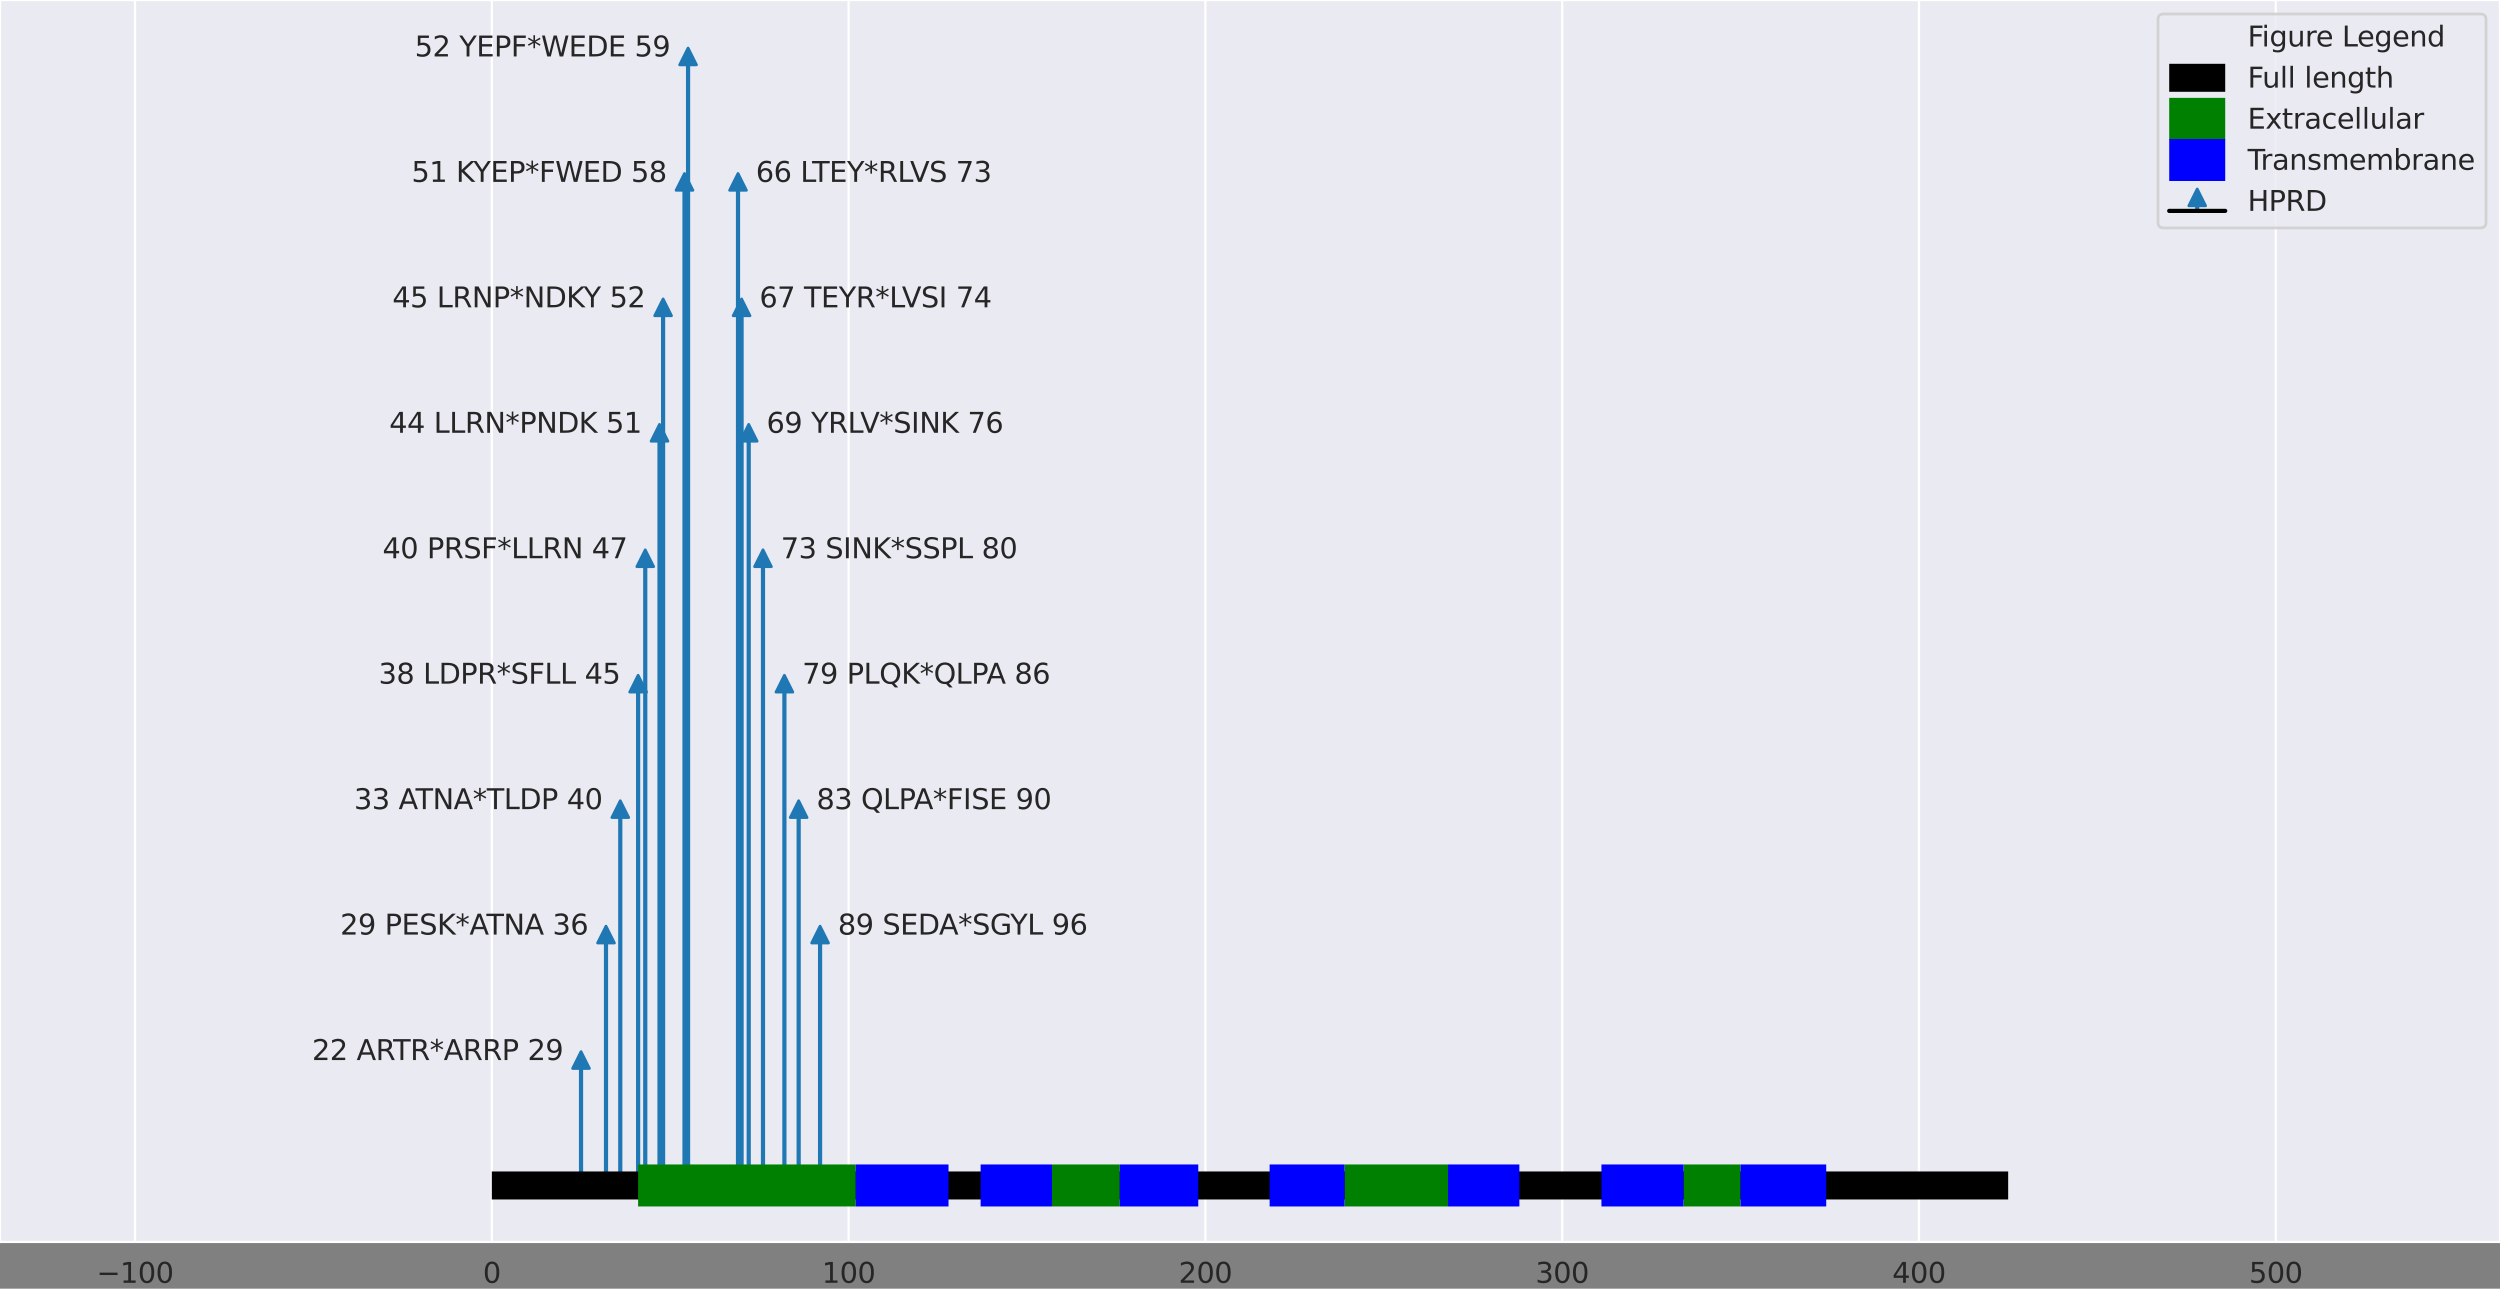 <?xml version="1.0" encoding="utf-8" standalone="no"?>
<!DOCTYPE svg PUBLIC "-//W3C//DTD SVG 1.1//EN"
  "http://www.w3.org/Graphics/SVG/1.1/DTD/svg11.dtd">
<svg xmlns:xlink="http://www.w3.org/1999/xlink" width="892.8pt" height="460.198pt" viewBox="0 0 892.8 460.198" xmlns="http://www.w3.org/2000/svg" version="1.1">
 <rect x="0" y="0" width="892.8" height="460.198" fill="#808080" stroke="none"/>
 <defs>
  <style type="text/css">*{stroke-linejoin: round; stroke-linecap: butt}</style>
 </defs>
 <g id="figure_1">
  <g id="axes_1">
   <g id="patch_1">
    <path d="M 0 443.52 
L 892.8 443.52 
L 892.8 -0 
L 0 -0 
z
" style="fill: #eaeaf2"/>
   </g>
   <g id="matplotlib.axis_1">
    <g id="xtick_1">
     <g id="line2d_1">
      <path d="M 48.227 443.52 
L 48.227 -0 
" clip-path="url(#p8eea31a1a6)" style="fill: none; stroke: #ffffff; stroke-width: 0.8; stroke-linecap: round"/>
     </g>
     <g id="text_1">
      <!-- −100 -->
      <g style="fill: #262626" transform="translate(34.493 458.118)scale(0.1 -0.1)">
       <defs>
        <path id="DejaVuSans-2212" d="M 678 2272 
L 4684 2272 
L 4684 1741 
L 678 1741 
L 678 2272 
z
" transform="scale(0.016)"/>
        <path id="DejaVuSans-31" d="M 794 531 
L 1825 531 
L 1825 4091 
L 703 3866 
L 703 4441 
L 1819 4666 
L 2450 4666 
L 2450 531 
L 3481 531 
L 3481 0 
L 794 0 
L 794 531 
z
" transform="scale(0.016)"/>
        <path id="DejaVuSans-30" d="M 2034 4250 
Q 1547 4250 1301 3770 
Q 1056 3291 1056 2328 
Q 1056 1369 1301 889 
Q 1547 409 2034 409 
Q 2525 409 2770 889 
Q 3016 1369 3016 2328 
Q 3016 3291 2770 3770 
Q 2525 4250 2034 4250 
z
M 2034 4750 
Q 2819 4750 3233 4129 
Q 3647 3509 3647 2328 
Q 3647 1150 3233 529 
Q 2819 -91 2034 -91 
Q 1250 -91 836 529 
Q 422 1150 422 2328 
Q 422 3509 836 4129 
Q 1250 4750 2034 4750 
z
" transform="scale(0.016)"/>
       </defs>
       <use xlink:href="#DejaVuSans-2212"/>
       <use xlink:href="#DejaVuSans-31" x="83.789"/>
       <use xlink:href="#DejaVuSans-30" x="147.412"/>
       <use xlink:href="#DejaVuSans-30" x="211.035"/>
      </g>
     </g>
    </g>
    <g id="xtick_2">
     <g id="line2d_2">
      <path d="M 175.642 443.52 
L 175.642 -0 
" clip-path="url(#p8eea31a1a6)" style="fill: none; stroke: #ffffff; stroke-width: 0.8; stroke-linecap: round"/>
     </g>
     <g id="text_2">
      <!-- 0 -->
      <g style="fill: #262626" transform="translate(172.461 458.118)scale(0.1 -0.1)">
       <use xlink:href="#DejaVuSans-30"/>
      </g>
     </g>
    </g>
    <g id="xtick_3">
     <g id="line2d_3">
      <path d="M 303.058 443.52 
L 303.058 -0 
" clip-path="url(#p8eea31a1a6)" style="fill: none; stroke: #ffffff; stroke-width: 0.8; stroke-linecap: round"/>
     </g>
     <g id="text_3">
      <!-- 100 -->
      <g style="fill: #262626" transform="translate(293.514 458.118)scale(0.1 -0.1)">
       <use xlink:href="#DejaVuSans-31"/>
       <use xlink:href="#DejaVuSans-30" x="63.623"/>
       <use xlink:href="#DejaVuSans-30" x="127.246"/>
      </g>
     </g>
    </g>
    <g id="xtick_4">
     <g id="line2d_4">
      <path d="M 430.473 443.52 
L 430.473 -0 
" clip-path="url(#p8eea31a1a6)" style="fill: none; stroke: #ffffff; stroke-width: 0.8; stroke-linecap: round"/>
     </g>
     <g id="text_4">
      <!-- 200 -->
      <g style="fill: #262626" transform="translate(420.929 458.118)scale(0.1 -0.1)">
       <defs>
        <path id="DejaVuSans-32" d="M 1228 531 
L 3431 531 
L 3431 0 
L 469 0 
L 469 531 
Q 828 903 1448 1529 
Q 2069 2156 2228 2338 
Q 2531 2678 2651 2914 
Q 2772 3150 2772 3378 
Q 2772 3750 2511 3984 
Q 2250 4219 1831 4219 
Q 1534 4219 1204 4116 
Q 875 4013 500 3803 
L 500 4441 
Q 881 4594 1212 4672 
Q 1544 4750 1819 4750 
Q 2544 4750 2975 4387 
Q 3406 4025 3406 3419 
Q 3406 3131 3298 2873 
Q 3191 2616 2906 2266 
Q 2828 2175 2409 1742 
Q 1991 1309 1228 531 
z
" transform="scale(0.016)"/>
       </defs>
       <use xlink:href="#DejaVuSans-32"/>
       <use xlink:href="#DejaVuSans-30" x="63.623"/>
       <use xlink:href="#DejaVuSans-30" x="127.246"/>
      </g>
     </g>
    </g>
    <g id="xtick_5">
     <g id="line2d_5">
      <path d="M 557.889 443.52 
L 557.889 -0 
" clip-path="url(#p8eea31a1a6)" style="fill: none; stroke: #ffffff; stroke-width: 0.8; stroke-linecap: round"/>
     </g>
     <g id="text_5">
      <!-- 300 -->
      <g style="fill: #262626" transform="translate(548.345 458.118)scale(0.1 -0.1)">
       <defs>
        <path id="DejaVuSans-33" d="M 2597 2516 
Q 3050 2419 3304 2112 
Q 3559 1806 3559 1356 
Q 3559 666 3084 287 
Q 2609 -91 1734 -91 
Q 1441 -91 1130 -33 
Q 819 25 488 141 
L 488 750 
Q 750 597 1062 519 
Q 1375 441 1716 441 
Q 2309 441 2620 675 
Q 2931 909 2931 1356 
Q 2931 1769 2642 2001 
Q 2353 2234 1838 2234 
L 1294 2234 
L 1294 2753 
L 1863 2753 
Q 2328 2753 2575 2939 
Q 2822 3125 2822 3475 
Q 2822 3834 2567 4026 
Q 2313 4219 1838 4219 
Q 1578 4219 1281 4162 
Q 984 4106 628 3988 
L 628 4550 
Q 988 4650 1302 4700 
Q 1616 4750 1894 4750 
Q 2613 4750 3031 4423 
Q 3450 4097 3450 3541 
Q 3450 3153 3228 2886 
Q 3006 2619 2597 2516 
z
" transform="scale(0.016)"/>
       </defs>
       <use xlink:href="#DejaVuSans-33"/>
       <use xlink:href="#DejaVuSans-30" x="63.623"/>
       <use xlink:href="#DejaVuSans-30" x="127.246"/>
      </g>
     </g>
    </g>
    <g id="xtick_6">
     <g id="line2d_6">
      <path d="M 685.304 443.52 
L 685.304 -0 
" clip-path="url(#p8eea31a1a6)" style="fill: none; stroke: #ffffff; stroke-width: 0.8; stroke-linecap: round"/>
     </g>
     <g id="text_6">
      <!-- 400 -->
      <g style="fill: #262626" transform="translate(675.76 458.118)scale(0.1 -0.1)">
       <defs>
        <path id="DejaVuSans-34" d="M 2419 4116 
L 825 1625 
L 2419 1625 
L 2419 4116 
z
M 2253 4666 
L 3047 4666 
L 3047 1625 
L 3713 1625 
L 3713 1100 
L 3047 1100 
L 3047 0 
L 2419 0 
L 2419 1100 
L 313 1100 
L 313 1709 
L 2253 4666 
z
" transform="scale(0.016)"/>
       </defs>
       <use xlink:href="#DejaVuSans-34"/>
       <use xlink:href="#DejaVuSans-30" x="63.623"/>
       <use xlink:href="#DejaVuSans-30" x="127.246"/>
      </g>
     </g>
    </g>
    <g id="xtick_7">
     <g id="line2d_7">
      <path d="M 812.719 443.52 
L 812.719 -0 
" clip-path="url(#p8eea31a1a6)" style="fill: none; stroke: #ffffff; stroke-width: 0.8; stroke-linecap: round"/>
     </g>
     <g id="text_7">
      <!-- 500 -->
      <g style="fill: #262626" transform="translate(803.176 458.118)scale(0.1 -0.1)">
       <defs>
        <path id="DejaVuSans-35" d="M 691 4666 
L 3169 4666 
L 3169 4134 
L 1269 4134 
L 1269 2991 
Q 1406 3038 1543 3061 
Q 1681 3084 1819 3084 
Q 2600 3084 3056 2656 
Q 3513 2228 3513 1497 
Q 3513 744 3044 326 
Q 2575 -91 1722 -91 
Q 1428 -91 1123 -41 
Q 819 9 494 109 
L 494 744 
Q 775 591 1075 516 
Q 1375 441 1709 441 
Q 2250 441 2565 725 
Q 2881 1009 2881 1497 
Q 2881 1984 2565 2268 
Q 2250 2553 1709 2553 
Q 1456 2553 1204 2497 
Q 953 2441 691 2322 
L 691 4666 
z
" transform="scale(0.016)"/>
       </defs>
       <use xlink:href="#DejaVuSans-35"/>
       <use xlink:href="#DejaVuSans-30" x="63.623"/>
       <use xlink:href="#DejaVuSans-30" x="127.246"/>
      </g>
     </g>
    </g>
   </g>
   <g id="matplotlib.axis_2"/>
   <g id="LineCollection_1">
    <path d="M 207.496 423.36 
L 207.496 378.56 
" clip-path="url(#p8eea31a1a6)" style="fill: none; stroke: #1f77b4; stroke-width: 1.5"/>
    <path d="M 216.415 423.36 
L 216.415 333.76 
" clip-path="url(#p8eea31a1a6)" style="fill: none; stroke: #1f77b4; stroke-width: 1.5"/>
    <path d="M 221.512 423.36 
L 221.512 288.96 
" clip-path="url(#p8eea31a1a6)" style="fill: none; stroke: #1f77b4; stroke-width: 1.5"/>
    <path d="M 227.883 423.36 
L 227.883 244.16 
" clip-path="url(#p8eea31a1a6)" style="fill: none; stroke: #1f77b4; stroke-width: 1.5"/>
    <path d="M 230.431 423.36 
L 230.431 199.36 
" clip-path="url(#p8eea31a1a6)" style="fill: none; stroke: #1f77b4; stroke-width: 1.5"/>
    <path d="M 235.527 423.36 
L 235.527 154.56 
" clip-path="url(#p8eea31a1a6)" style="fill: none; stroke: #1f77b4; stroke-width: 1.5"/>
    <path d="M 236.802 423.36 
L 236.802 109.76 
" clip-path="url(#p8eea31a1a6)" style="fill: none; stroke: #1f77b4; stroke-width: 1.5"/>
    <path d="M 244.447 423.36 
L 244.447 64.96 
" clip-path="url(#p8eea31a1a6)" style="fill: none; stroke: #1f77b4; stroke-width: 1.5"/>
    <path d="M 245.721 423.36 
L 245.721 20.16 
" clip-path="url(#p8eea31a1a6)" style="fill: none; stroke: #1f77b4; stroke-width: 1.5"/>
    <path d="M 263.559 423.36 
L 263.559 64.96 
" clip-path="url(#p8eea31a1a6)" style="fill: none; stroke: #1f77b4; stroke-width: 1.5"/>
    <path d="M 264.833 423.36 
L 264.833 109.76 
" clip-path="url(#p8eea31a1a6)" style="fill: none; stroke: #1f77b4; stroke-width: 1.5"/>
    <path d="M 267.381 423.36 
L 267.381 154.56 
" clip-path="url(#p8eea31a1a6)" style="fill: none; stroke: #1f77b4; stroke-width: 1.5"/>
    <path d="M 272.478 423.36 
L 272.478 199.36 
" clip-path="url(#p8eea31a1a6)" style="fill: none; stroke: #1f77b4; stroke-width: 1.5"/>
    <path d="M 280.123 423.36 
L 280.123 244.16 
" clip-path="url(#p8eea31a1a6)" style="fill: none; stroke: #1f77b4; stroke-width: 1.5"/>
    <path d="M 285.219 423.36 
L 285.219 288.96 
" clip-path="url(#p8eea31a1a6)" style="fill: none; stroke: #1f77b4; stroke-width: 1.5"/>
    <path d="M 292.864 423.36 
L 292.864 333.76 
" clip-path="url(#p8eea31a1a6)" style="fill: none; stroke: #1f77b4; stroke-width: 1.5"/>
   </g>
   <g id="line2d_8">
    <defs>
     <path id="md6c824a7d6" d="M 0 -3 
L -3 3 
L 3 3 
z
" style="stroke: #1f77b4; stroke-linejoin: miter"/>
    </defs>
    <g clip-path="url(#p8eea31a1a6)">
     <use xlink:href="#md6c824a7d6" x="207.496" y="378.56" style="fill: #1f77b4; stroke: #1f77b4; stroke-linejoin: miter"/>
     <use xlink:href="#md6c824a7d6" x="216.415" y="333.76" style="fill: #1f77b4; stroke: #1f77b4; stroke-linejoin: miter"/>
     <use xlink:href="#md6c824a7d6" x="221.512" y="288.96" style="fill: #1f77b4; stroke: #1f77b4; stroke-linejoin: miter"/>
     <use xlink:href="#md6c824a7d6" x="227.883" y="244.16" style="fill: #1f77b4; stroke: #1f77b4; stroke-linejoin: miter"/>
     <use xlink:href="#md6c824a7d6" x="230.431" y="199.36" style="fill: #1f77b4; stroke: #1f77b4; stroke-linejoin: miter"/>
     <use xlink:href="#md6c824a7d6" x="235.527" y="154.56" style="fill: #1f77b4; stroke: #1f77b4; stroke-linejoin: miter"/>
     <use xlink:href="#md6c824a7d6" x="236.802" y="109.76" style="fill: #1f77b4; stroke: #1f77b4; stroke-linejoin: miter"/>
     <use xlink:href="#md6c824a7d6" x="244.447" y="64.96" style="fill: #1f77b4; stroke: #1f77b4; stroke-linejoin: miter"/>
     <use xlink:href="#md6c824a7d6" x="245.721" y="20.16" style="fill: #1f77b4; stroke: #1f77b4; stroke-linejoin: miter"/>
     <use xlink:href="#md6c824a7d6" x="263.559" y="64.96" style="fill: #1f77b4; stroke: #1f77b4; stroke-linejoin: miter"/>
     <use xlink:href="#md6c824a7d6" x="264.833" y="109.76" style="fill: #1f77b4; stroke: #1f77b4; stroke-linejoin: miter"/>
     <use xlink:href="#md6c824a7d6" x="267.381" y="154.56" style="fill: #1f77b4; stroke: #1f77b4; stroke-linejoin: miter"/>
     <use xlink:href="#md6c824a7d6" x="272.478" y="199.36" style="fill: #1f77b4; stroke: #1f77b4; stroke-linejoin: miter"/>
     <use xlink:href="#md6c824a7d6" x="280.123" y="244.16" style="fill: #1f77b4; stroke: #1f77b4; stroke-linejoin: miter"/>
     <use xlink:href="#md6c824a7d6" x="285.219" y="288.96" style="fill: #1f77b4; stroke: #1f77b4; stroke-linejoin: miter"/>
     <use xlink:href="#md6c824a7d6" x="292.864" y="333.76" style="fill: #1f77b4; stroke: #1f77b4; stroke-linejoin: miter"/>
    </g>
   </g>
   <g id="line2d_9">
    <path d="M 207.496 423.36 
L 292.864 423.36 
" clip-path="url(#p8eea31a1a6)" style="fill: none; stroke: #000000; stroke-width: 1.5; stroke-linecap: round"/>
   </g>
   <g id="patch_2">
    <path d="M 0 443.52 
L 0 -0 
" style="fill: none; stroke: #ffffff; stroke-width: 0.8; stroke-linejoin: miter; stroke-linecap: square"/>
   </g>
   <g id="patch_3">
    <path d="M 892.8 443.52 
L 892.8 -0 
" style="fill: none; stroke: #ffffff; stroke-width: 0.8; stroke-linejoin: miter; stroke-linecap: square"/>
   </g>
   <g id="patch_4">
    <path d="M 0 443.52 
L 892.8 443.52 
" style="fill: none; stroke: #ffffff; stroke-width: 0.8; stroke-linejoin: miter; stroke-linecap: square"/>
   </g>
   <g id="patch_5">
    <path d="M 0 -0 
L 892.8 -0 
" style="fill: none; stroke: #ffffff; stroke-width: 0.8; stroke-linejoin: miter; stroke-linecap: square"/>
   </g>
   <g id="text_8">
    <!-- 22 ARTR*ARRP 29 -->
    <g style="fill: #262626" transform="translate(111.432 378.56)scale(0.1 -0.1)">
     <defs>
      <path id="DejaVuSans-20" transform="scale(0.016)"/>
      <path id="DejaVuSans-41" d="M 2188 4044 
L 1331 1722 
L 3047 1722 
L 2188 4044 
z
M 1831 4666 
L 2547 4666 
L 4325 0 
L 3669 0 
L 3244 1197 
L 1141 1197 
L 716 0 
L 50 0 
L 1831 4666 
z
" transform="scale(0.016)"/>
      <path id="DejaVuSans-52" d="M 2841 2188 
Q 3044 2119 3236 1894 
Q 3428 1669 3622 1275 
L 4263 0 
L 3584 0 
L 2988 1197 
Q 2756 1666 2539 1819 
Q 2322 1972 1947 1972 
L 1259 1972 
L 1259 0 
L 628 0 
L 628 4666 
L 2053 4666 
Q 2853 4666 3247 4331 
Q 3641 3997 3641 3322 
Q 3641 2881 3436 2590 
Q 3231 2300 2841 2188 
z
M 1259 4147 
L 1259 2491 
L 2053 2491 
Q 2509 2491 2742 2702 
Q 2975 2913 2975 3322 
Q 2975 3731 2742 3939 
Q 2509 4147 2053 4147 
L 1259 4147 
z
" transform="scale(0.016)"/>
      <path id="DejaVuSans-54" d="M -19 4666 
L 3928 4666 
L 3928 4134 
L 2272 4134 
L 2272 0 
L 1638 0 
L 1638 4134 
L -19 4134 
L -19 4666 
z
" transform="scale(0.016)"/>
      <path id="DejaVuSans-2a" d="M 3009 3897 
L 1888 3291 
L 3009 2681 
L 2828 2375 
L 1778 3009 
L 1778 1831 
L 1422 1831 
L 1422 3009 
L 372 2375 
L 191 2681 
L 1313 3291 
L 191 3897 
L 372 4206 
L 1422 3572 
L 1422 4750 
L 1778 4750 
L 1778 3572 
L 2828 4206 
L 3009 3897 
z
" transform="scale(0.016)"/>
      <path id="DejaVuSans-50" d="M 1259 4147 
L 1259 2394 
L 2053 2394 
Q 2494 2394 2734 2622 
Q 2975 2850 2975 3272 
Q 2975 3691 2734 3919 
Q 2494 4147 2053 4147 
L 1259 4147 
z
M 628 4666 
L 2053 4666 
Q 2838 4666 3239 4311 
Q 3641 3956 3641 3272 
Q 3641 2581 3239 2228 
Q 2838 1875 2053 1875 
L 1259 1875 
L 1259 0 
L 628 0 
L 628 4666 
z
" transform="scale(0.016)"/>
      <path id="DejaVuSans-39" d="M 703 97 
L 703 672 
Q 941 559 1184 500 
Q 1428 441 1663 441 
Q 2288 441 2617 861 
Q 2947 1281 2994 2138 
Q 2813 1869 2534 1725 
Q 2256 1581 1919 1581 
Q 1219 1581 811 2004 
Q 403 2428 403 3163 
Q 403 3881 828 4315 
Q 1253 4750 1959 4750 
Q 2769 4750 3195 4129 
Q 3622 3509 3622 2328 
Q 3622 1225 3098 567 
Q 2575 -91 1691 -91 
Q 1453 -91 1209 -44 
Q 966 3 703 97 
z
M 1959 2075 
Q 2384 2075 2632 2365 
Q 2881 2656 2881 3163 
Q 2881 3666 2632 3958 
Q 2384 4250 1959 4250 
Q 1534 4250 1286 3958 
Q 1038 3666 1038 3163 
Q 1038 2656 1286 2365 
Q 1534 2075 1959 2075 
z
" transform="scale(0.016)"/>
     </defs>
     <use xlink:href="#DejaVuSans-32"/>
     <use xlink:href="#DejaVuSans-32" x="63.623"/>
     <use xlink:href="#DejaVuSans-20" x="127.246"/>
     <use xlink:href="#DejaVuSans-41" x="159.033"/>
     <use xlink:href="#DejaVuSans-52" x="227.441"/>
     <use xlink:href="#DejaVuSans-54" x="289.674"/>
     <use xlink:href="#DejaVuSans-52" x="350.758"/>
     <use xlink:href="#DejaVuSans-2a" x="420.24"/>
     <use xlink:href="#DejaVuSans-41" x="470.24"/>
     <use xlink:href="#DejaVuSans-52" x="538.648"/>
     <use xlink:href="#DejaVuSans-52" x="608.131"/>
     <use xlink:href="#DejaVuSans-50" x="677.613"/>
     <use xlink:href="#DejaVuSans-20" x="737.916"/>
     <use xlink:href="#DejaVuSans-32" x="769.703"/>
     <use xlink:href="#DejaVuSans-39" x="833.326"/>
    </g>
   </g>
   <g id="text_9">
    <!-- 29 PESK*ATNA 36 -->
    <g style="fill: #262626" transform="translate(121.488 333.76)scale(0.1 -0.1)">
     <defs>
      <path id="DejaVuSans-45" d="M 628 4666 
L 3578 4666 
L 3578 4134 
L 1259 4134 
L 1259 2753 
L 3481 2753 
L 3481 2222 
L 1259 2222 
L 1259 531 
L 3634 531 
L 3634 0 
L 628 0 
L 628 4666 
z
" transform="scale(0.016)"/>
      <path id="DejaVuSans-53" d="M 3425 4513 
L 3425 3897 
Q 3066 4069 2747 4153 
Q 2428 4238 2131 4238 
Q 1616 4238 1336 4038 
Q 1056 3838 1056 3469 
Q 1056 3159 1242 3001 
Q 1428 2844 1947 2747 
L 2328 2669 
Q 3034 2534 3370 2195 
Q 3706 1856 3706 1288 
Q 3706 609 3251 259 
Q 2797 -91 1919 -91 
Q 1588 -91 1214 -16 
Q 841 59 441 206 
L 441 856 
Q 825 641 1194 531 
Q 1563 422 1919 422 
Q 2459 422 2753 634 
Q 3047 847 3047 1241 
Q 3047 1584 2836 1778 
Q 2625 1972 2144 2069 
L 1759 2144 
Q 1053 2284 737 2584 
Q 422 2884 422 3419 
Q 422 4038 858 4394 
Q 1294 4750 2059 4750 
Q 2388 4750 2728 4690 
Q 3069 4631 3425 4513 
z
" transform="scale(0.016)"/>
      <path id="DejaVuSans-4b" d="M 628 4666 
L 1259 4666 
L 1259 2694 
L 3353 4666 
L 4166 4666 
L 1850 2491 
L 4331 0 
L 3500 0 
L 1259 2247 
L 1259 0 
L 628 0 
L 628 4666 
z
" transform="scale(0.016)"/>
      <path id="DejaVuSans-4e" d="M 628 4666 
L 1478 4666 
L 3547 763 
L 3547 4666 
L 4159 4666 
L 4159 0 
L 3309 0 
L 1241 3903 
L 1241 0 
L 628 0 
L 628 4666 
z
" transform="scale(0.016)"/>
      <path id="DejaVuSans-36" d="M 2113 2584 
Q 1688 2584 1439 2293 
Q 1191 2003 1191 1497 
Q 1191 994 1439 701 
Q 1688 409 2113 409 
Q 2538 409 2786 701 
Q 3034 994 3034 1497 
Q 3034 2003 2786 2293 
Q 2538 2584 2113 2584 
z
M 3366 4563 
L 3366 3988 
Q 3128 4100 2886 4159 
Q 2644 4219 2406 4219 
Q 1781 4219 1451 3797 
Q 1122 3375 1075 2522 
Q 1259 2794 1537 2939 
Q 1816 3084 2150 3084 
Q 2853 3084 3261 2657 
Q 3669 2231 3669 1497 
Q 3669 778 3244 343 
Q 2819 -91 2113 -91 
Q 1303 -91 875 529 
Q 447 1150 447 2328 
Q 447 3434 972 4092 
Q 1497 4750 2381 4750 
Q 2619 4750 2861 4703 
Q 3103 4656 3366 4563 
z
" transform="scale(0.016)"/>
     </defs>
     <use xlink:href="#DejaVuSans-32"/>
     <use xlink:href="#DejaVuSans-39" x="63.623"/>
     <use xlink:href="#DejaVuSans-20" x="127.246"/>
     <use xlink:href="#DejaVuSans-50" x="159.033"/>
     <use xlink:href="#DejaVuSans-45" x="219.336"/>
     <use xlink:href="#DejaVuSans-53" x="282.52"/>
     <use xlink:href="#DejaVuSans-4b" x="345.996"/>
     <use xlink:href="#DejaVuSans-2a" x="411.572"/>
     <use xlink:href="#DejaVuSans-41" x="461.572"/>
     <use xlink:href="#DejaVuSans-54" x="522.23"/>
     <use xlink:href="#DejaVuSans-4e" x="583.314"/>
     <use xlink:href="#DejaVuSans-41" x="658.119"/>
     <use xlink:href="#DejaVuSans-20" x="726.527"/>
     <use xlink:href="#DejaVuSans-33" x="758.314"/>
     <use xlink:href="#DejaVuSans-36" x="821.938"/>
    </g>
   </g>
   <g id="text_10">
    <!-- 33 ATNA*TLDP 40 -->
    <g style="fill: #262626" transform="translate(126.43 288.96)scale(0.1 -0.1)">
     <defs>
      <path id="DejaVuSans-4c" d="M 628 4666 
L 1259 4666 
L 1259 531 
L 3531 531 
L 3531 0 
L 628 0 
L 628 4666 
z
" transform="scale(0.016)"/>
      <path id="DejaVuSans-44" d="M 1259 4147 
L 1259 519 
L 2022 519 
Q 2988 519 3436 956 
Q 3884 1394 3884 2338 
Q 3884 3275 3436 3711 
Q 2988 4147 2022 4147 
L 1259 4147 
z
M 628 4666 
L 1925 4666 
Q 3281 4666 3915 4102 
Q 4550 3538 4550 2338 
Q 4550 1131 3912 565 
Q 3275 0 1925 0 
L 628 0 
L 628 4666 
z
" transform="scale(0.016)"/>
     </defs>
     <use xlink:href="#DejaVuSans-33"/>
     <use xlink:href="#DejaVuSans-33" x="63.623"/>
     <use xlink:href="#DejaVuSans-20" x="127.246"/>
     <use xlink:href="#DejaVuSans-41" x="159.033"/>
     <use xlink:href="#DejaVuSans-54" x="219.691"/>
     <use xlink:href="#DejaVuSans-4e" x="280.775"/>
     <use xlink:href="#DejaVuSans-41" x="355.58"/>
     <use xlink:href="#DejaVuSans-2a" x="423.988"/>
     <use xlink:href="#DejaVuSans-54" x="473.988"/>
     <use xlink:href="#DejaVuSans-4c" x="535.072"/>
     <use xlink:href="#DejaVuSans-44" x="590.785"/>
     <use xlink:href="#DejaVuSans-50" x="667.787"/>
     <use xlink:href="#DejaVuSans-20" x="728.09"/>
     <use xlink:href="#DejaVuSans-34" x="759.877"/>
     <use xlink:href="#DejaVuSans-30" x="823.5"/>
    </g>
   </g>
   <g id="text_11">
    <!-- 38 LDPR*SFLL 45 -->
    <g style="fill: #262626" transform="translate(135.212 244.16)scale(0.1 -0.1)">
     <defs>
      <path id="DejaVuSans-38" d="M 2034 2216 
Q 1584 2216 1326 1975 
Q 1069 1734 1069 1313 
Q 1069 891 1326 650 
Q 1584 409 2034 409 
Q 2484 409 2743 651 
Q 3003 894 3003 1313 
Q 3003 1734 2745 1975 
Q 2488 2216 2034 2216 
z
M 1403 2484 
Q 997 2584 770 2862 
Q 544 3141 544 3541 
Q 544 4100 942 4425 
Q 1341 4750 2034 4750 
Q 2731 4750 3128 4425 
Q 3525 4100 3525 3541 
Q 3525 3141 3298 2862 
Q 3072 2584 2669 2484 
Q 3125 2378 3379 2068 
Q 3634 1759 3634 1313 
Q 3634 634 3220 271 
Q 2806 -91 2034 -91 
Q 1263 -91 848 271 
Q 434 634 434 1313 
Q 434 1759 690 2068 
Q 947 2378 1403 2484 
z
M 1172 3481 
Q 1172 3119 1398 2916 
Q 1625 2713 2034 2713 
Q 2441 2713 2670 2916 
Q 2900 3119 2900 3481 
Q 2900 3844 2670 4047 
Q 2441 4250 2034 4250 
Q 1625 4250 1398 4047 
Q 1172 3844 1172 3481 
z
" transform="scale(0.016)"/>
      <path id="DejaVuSans-46" d="M 628 4666 
L 3309 4666 
L 3309 4134 
L 1259 4134 
L 1259 2759 
L 3109 2759 
L 3109 2228 
L 1259 2228 
L 1259 0 
L 628 0 
L 628 4666 
z
" transform="scale(0.016)"/>
     </defs>
     <use xlink:href="#DejaVuSans-33"/>
     <use xlink:href="#DejaVuSans-38" x="63.623"/>
     <use xlink:href="#DejaVuSans-20" x="127.246"/>
     <use xlink:href="#DejaVuSans-4c" x="159.033"/>
     <use xlink:href="#DejaVuSans-44" x="214.746"/>
     <use xlink:href="#DejaVuSans-50" x="291.748"/>
     <use xlink:href="#DejaVuSans-52" x="352.051"/>
     <use xlink:href="#DejaVuSans-2a" x="421.533"/>
     <use xlink:href="#DejaVuSans-53" x="471.533"/>
     <use xlink:href="#DejaVuSans-46" x="535.01"/>
     <use xlink:href="#DejaVuSans-4c" x="592.529"/>
     <use xlink:href="#DejaVuSans-4c" x="648.242"/>
     <use xlink:href="#DejaVuSans-20" x="703.955"/>
     <use xlink:href="#DejaVuSans-34" x="735.742"/>
     <use xlink:href="#DejaVuSans-35" x="799.365"/>
    </g>
   </g>
   <g id="text_12">
    <!-- 40 PRSF*LLRN 47 -->
    <g style="fill: #262626" transform="translate(136.602 199.36)scale(0.1 -0.1)">
     <defs>
      <path id="DejaVuSans-37" d="M 525 4666 
L 3525 4666 
L 3525 4397 
L 1831 0 
L 1172 0 
L 2766 4134 
L 525 4134 
L 525 4666 
z
" transform="scale(0.016)"/>
     </defs>
     <use xlink:href="#DejaVuSans-34"/>
     <use xlink:href="#DejaVuSans-30" x="63.623"/>
     <use xlink:href="#DejaVuSans-20" x="127.246"/>
     <use xlink:href="#DejaVuSans-50" x="159.033"/>
     <use xlink:href="#DejaVuSans-52" x="219.336"/>
     <use xlink:href="#DejaVuSans-53" x="288.818"/>
     <use xlink:href="#DejaVuSans-46" x="352.295"/>
     <use xlink:href="#DejaVuSans-2a" x="409.814"/>
     <use xlink:href="#DejaVuSans-4c" x="459.814"/>
     <use xlink:href="#DejaVuSans-4c" x="515.527"/>
     <use xlink:href="#DejaVuSans-52" x="571.24"/>
     <use xlink:href="#DejaVuSans-4e" x="640.723"/>
     <use xlink:href="#DejaVuSans-20" x="715.527"/>
     <use xlink:href="#DejaVuSans-34" x="747.314"/>
     <use xlink:href="#DejaVuSans-37" x="810.938"/>
    </g>
   </g>
   <g id="text_13">
    <!-- 44 LLRN*PNDK 51 -->
    <g style="fill: #262626" transform="translate(139.008 154.56)scale(0.1 -0.1)">
     <use xlink:href="#DejaVuSans-34"/>
     <use xlink:href="#DejaVuSans-34" x="63.623"/>
     <use xlink:href="#DejaVuSans-20" x="127.246"/>
     <use xlink:href="#DejaVuSans-4c" x="159.033"/>
     <use xlink:href="#DejaVuSans-4c" x="214.746"/>
     <use xlink:href="#DejaVuSans-52" x="270.459"/>
     <use xlink:href="#DejaVuSans-4e" x="339.941"/>
     <use xlink:href="#DejaVuSans-2a" x="414.746"/>
     <use xlink:href="#DejaVuSans-50" x="464.746"/>
     <use xlink:href="#DejaVuSans-4e" x="525.049"/>
     <use xlink:href="#DejaVuSans-44" x="599.854"/>
     <use xlink:href="#DejaVuSans-4b" x="676.855"/>
     <use xlink:href="#DejaVuSans-20" x="742.432"/>
     <use xlink:href="#DejaVuSans-35" x="774.219"/>
     <use xlink:href="#DejaVuSans-31" x="837.842"/>
    </g>
   </g>
   <g id="text_14">
    <!-- 45 LRNP*NDKY 52 -->
    <g style="fill: #262626" transform="translate(140.109 109.76)scale(0.1 -0.1)">
     <defs>
      <path id="DejaVuSans-59" d="M -13 4666 
L 666 4666 
L 1959 2747 
L 3244 4666 
L 3922 4666 
L 2272 2222 
L 2272 0 
L 1638 0 
L 1638 2222 
L -13 4666 
z
" transform="scale(0.016)"/>
     </defs>
     <use xlink:href="#DejaVuSans-34"/>
     <use xlink:href="#DejaVuSans-35" x="63.623"/>
     <use xlink:href="#DejaVuSans-20" x="127.246"/>
     <use xlink:href="#DejaVuSans-4c" x="159.033"/>
     <use xlink:href="#DejaVuSans-52" x="214.746"/>
     <use xlink:href="#DejaVuSans-4e" x="284.229"/>
     <use xlink:href="#DejaVuSans-50" x="359.033"/>
     <use xlink:href="#DejaVuSans-2a" x="419.336"/>
     <use xlink:href="#DejaVuSans-4e" x="469.336"/>
     <use xlink:href="#DejaVuSans-44" x="544.141"/>
     <use xlink:href="#DejaVuSans-4b" x="621.143"/>
     <use xlink:href="#DejaVuSans-59" x="683.094"/>
     <use xlink:href="#DejaVuSans-20" x="744.178"/>
     <use xlink:href="#DejaVuSans-35" x="775.965"/>
     <use xlink:href="#DejaVuSans-32" x="839.588"/>
    </g>
   </g>
   <g id="text_15">
    <!-- 51 KYEP*FWED 58 -->
    <g style="fill: #262626" transform="translate(146.96 64.96)scale(0.1 -0.1)">
     <defs>
      <path id="DejaVuSans-57" d="M 213 4666 
L 850 4666 
L 1831 722 
L 2809 4666 
L 3519 4666 
L 4500 722 
L 5478 4666 
L 6119 4666 
L 4947 0 
L 4153 0 
L 3169 4050 
L 2175 0 
L 1381 0 
L 213 4666 
z
" transform="scale(0.016)"/>
     </defs>
     <use xlink:href="#DejaVuSans-35"/>
     <use xlink:href="#DejaVuSans-31" x="63.623"/>
     <use xlink:href="#DejaVuSans-20" x="127.246"/>
     <use xlink:href="#DejaVuSans-4b" x="159.033"/>
     <use xlink:href="#DejaVuSans-59" x="220.984"/>
     <use xlink:href="#DejaVuSans-45" x="282.068"/>
     <use xlink:href="#DejaVuSans-50" x="345.252"/>
     <use xlink:href="#DejaVuSans-2a" x="405.555"/>
     <use xlink:href="#DejaVuSans-46" x="455.555"/>
     <use xlink:href="#DejaVuSans-57" x="513.074"/>
     <use xlink:href="#DejaVuSans-45" x="611.951"/>
     <use xlink:href="#DejaVuSans-44" x="675.135"/>
     <use xlink:href="#DejaVuSans-20" x="752.137"/>
     <use xlink:href="#DejaVuSans-35" x="783.924"/>
     <use xlink:href="#DejaVuSans-38" x="847.547"/>
    </g>
   </g>
   <g id="text_16">
    <!-- 52 YEPF*WEDE 59 -->
    <g style="fill: #262626" transform="translate(148.111 20.16)scale(0.1 -0.1)">
     <use xlink:href="#DejaVuSans-35"/>
     <use xlink:href="#DejaVuSans-32" x="63.623"/>
     <use xlink:href="#DejaVuSans-20" x="127.246"/>
     <use xlink:href="#DejaVuSans-59" x="159.033"/>
     <use xlink:href="#DejaVuSans-45" x="220.117"/>
     <use xlink:href="#DejaVuSans-50" x="283.301"/>
     <use xlink:href="#DejaVuSans-46" x="343.604"/>
     <use xlink:href="#DejaVuSans-2a" x="401.123"/>
     <use xlink:href="#DejaVuSans-57" x="451.123"/>
     <use xlink:href="#DejaVuSans-45" x="550"/>
     <use xlink:href="#DejaVuSans-44" x="613.184"/>
     <use xlink:href="#DejaVuSans-45" x="690.186"/>
     <use xlink:href="#DejaVuSans-20" x="753.369"/>
     <use xlink:href="#DejaVuSans-35" x="785.156"/>
     <use xlink:href="#DejaVuSans-39" x="848.779"/>
    </g>
   </g>
   <g id="text_17">
    <!-- 66 LTEY*RLVS 73 -->
    <g style="fill: #262626" transform="translate(269.93 64.96)scale(0.1 -0.1)">
     <defs>
      <path id="DejaVuSans-56" d="M 1831 0 
L 50 4666 
L 709 4666 
L 2188 738 
L 3669 4666 
L 4325 4666 
L 2547 0 
L 1831 0 
z
" transform="scale(0.016)"/>
     </defs>
     <use xlink:href="#DejaVuSans-36"/>
     <use xlink:href="#DejaVuSans-36" x="63.623"/>
     <use xlink:href="#DejaVuSans-20" x="127.246"/>
     <use xlink:href="#DejaVuSans-4c" x="159.033"/>
     <use xlink:href="#DejaVuSans-54" x="200.996"/>
     <use xlink:href="#DejaVuSans-45" x="262.08"/>
     <use xlink:href="#DejaVuSans-59" x="325.264"/>
     <use xlink:href="#DejaVuSans-2a" x="386.348"/>
     <use xlink:href="#DejaVuSans-52" x="436.348"/>
     <use xlink:href="#DejaVuSans-4c" x="505.83"/>
     <use xlink:href="#DejaVuSans-56" x="550.543"/>
     <use xlink:href="#DejaVuSans-53" x="618.951"/>
     <use xlink:href="#DejaVuSans-20" x="682.428"/>
     <use xlink:href="#DejaVuSans-37" x="714.215"/>
     <use xlink:href="#DejaVuSans-33" x="777.838"/>
    </g>
   </g>
   <g id="text_18">
    <!-- 67 TEYR*LVSI 74 -->
    <g style="fill: #262626" transform="translate(271.204 109.76)scale(0.1 -0.1)">
     <defs>
      <path id="DejaVuSans-49" d="M 628 4666 
L 1259 4666 
L 1259 0 
L 628 0 
L 628 4666 
z
" transform="scale(0.016)"/>
     </defs>
     <use xlink:href="#DejaVuSans-36"/>
     <use xlink:href="#DejaVuSans-37" x="63.623"/>
     <use xlink:href="#DejaVuSans-20" x="127.246"/>
     <use xlink:href="#DejaVuSans-54" x="159.033"/>
     <use xlink:href="#DejaVuSans-45" x="220.117"/>
     <use xlink:href="#DejaVuSans-59" x="283.301"/>
     <use xlink:href="#DejaVuSans-52" x="344.385"/>
     <use xlink:href="#DejaVuSans-2a" x="413.867"/>
     <use xlink:href="#DejaVuSans-4c" x="463.867"/>
     <use xlink:href="#DejaVuSans-56" x="508.58"/>
     <use xlink:href="#DejaVuSans-53" x="576.988"/>
     <use xlink:href="#DejaVuSans-49" x="640.465"/>
     <use xlink:href="#DejaVuSans-20" x="669.957"/>
     <use xlink:href="#DejaVuSans-37" x="701.744"/>
     <use xlink:href="#DejaVuSans-34" x="765.367"/>
    </g>
   </g>
   <g id="text_19">
    <!-- 69 YRLV*SINK 76 -->
    <g style="fill: #262626" transform="translate(273.752 154.56)scale(0.1 -0.1)">
     <use xlink:href="#DejaVuSans-36"/>
     <use xlink:href="#DejaVuSans-39" x="63.623"/>
     <use xlink:href="#DejaVuSans-20" x="127.246"/>
     <use xlink:href="#DejaVuSans-59" x="159.033"/>
     <use xlink:href="#DejaVuSans-52" x="220.117"/>
     <use xlink:href="#DejaVuSans-4c" x="289.6"/>
     <use xlink:href="#DejaVuSans-56" x="334.312"/>
     <use xlink:href="#DejaVuSans-2a" x="402.721"/>
     <use xlink:href="#DejaVuSans-53" x="452.721"/>
     <use xlink:href="#DejaVuSans-49" x="516.197"/>
     <use xlink:href="#DejaVuSans-4e" x="545.689"/>
     <use xlink:href="#DejaVuSans-4b" x="620.494"/>
     <use xlink:href="#DejaVuSans-20" x="686.07"/>
     <use xlink:href="#DejaVuSans-37" x="717.857"/>
     <use xlink:href="#DejaVuSans-36" x="781.48"/>
    </g>
   </g>
   <g id="text_20">
    <!-- 73 SINK*SSPL 80 -->
    <g style="fill: #262626" transform="translate(278.849 199.36)scale(0.1 -0.1)">
     <use xlink:href="#DejaVuSans-37"/>
     <use xlink:href="#DejaVuSans-33" x="63.623"/>
     <use xlink:href="#DejaVuSans-20" x="127.246"/>
     <use xlink:href="#DejaVuSans-53" x="159.033"/>
     <use xlink:href="#DejaVuSans-49" x="222.51"/>
     <use xlink:href="#DejaVuSans-4e" x="252.002"/>
     <use xlink:href="#DejaVuSans-4b" x="326.807"/>
     <use xlink:href="#DejaVuSans-2a" x="392.383"/>
     <use xlink:href="#DejaVuSans-53" x="442.383"/>
     <use xlink:href="#DejaVuSans-53" x="505.859"/>
     <use xlink:href="#DejaVuSans-50" x="569.336"/>
     <use xlink:href="#DejaVuSans-4c" x="629.639"/>
     <use xlink:href="#DejaVuSans-20" x="685.352"/>
     <use xlink:href="#DejaVuSans-38" x="717.139"/>
     <use xlink:href="#DejaVuSans-30" x="780.762"/>
    </g>
   </g>
   <g id="text_21">
    <!-- 79 PLQK*QLPA 86 -->
    <g style="fill: #262626" transform="translate(286.494 244.16)scale(0.1 -0.1)">
     <defs>
      <path id="DejaVuSans-51" d="M 2522 4238 
Q 1834 4238 1429 3725 
Q 1025 3213 1025 2328 
Q 1025 1447 1429 934 
Q 1834 422 2522 422 
Q 3209 422 3611 934 
Q 4013 1447 4013 2328 
Q 4013 3213 3611 3725 
Q 3209 4238 2522 4238 
z
M 3406 84 
L 4238 -825 
L 3475 -825 
L 2784 -78 
Q 2681 -84 2626 -87 
Q 2572 -91 2522 -91 
Q 1538 -91 948 567 
Q 359 1225 359 2328 
Q 359 3434 948 4092 
Q 1538 4750 2522 4750 
Q 3503 4750 4090 4092 
Q 4678 3434 4678 2328 
Q 4678 1516 4351 937 
Q 4025 359 3406 84 
z
" transform="scale(0.016)"/>
     </defs>
     <use xlink:href="#DejaVuSans-37"/>
     <use xlink:href="#DejaVuSans-39" x="63.623"/>
     <use xlink:href="#DejaVuSans-20" x="127.246"/>
     <use xlink:href="#DejaVuSans-50" x="159.033"/>
     <use xlink:href="#DejaVuSans-4c" x="219.336"/>
     <use xlink:href="#DejaVuSans-51" x="275.049"/>
     <use xlink:href="#DejaVuSans-4b" x="353.76"/>
     <use xlink:href="#DejaVuSans-2a" x="419.336"/>
     <use xlink:href="#DejaVuSans-51" x="469.336"/>
     <use xlink:href="#DejaVuSans-4c" x="548.047"/>
     <use xlink:href="#DejaVuSans-50" x="603.76"/>
     <use xlink:href="#DejaVuSans-41" x="657.688"/>
     <use xlink:href="#DejaVuSans-20" x="726.096"/>
     <use xlink:href="#DejaVuSans-38" x="757.883"/>
     <use xlink:href="#DejaVuSans-36" x="821.506"/>
    </g>
   </g>
   <g id="text_22">
    <!-- 83 QLPA*FISE 90 -->
    <g style="fill: #262626" transform="translate(291.59 288.96)scale(0.1 -0.1)">
     <use xlink:href="#DejaVuSans-38"/>
     <use xlink:href="#DejaVuSans-33" x="63.623"/>
     <use xlink:href="#DejaVuSans-20" x="127.246"/>
     <use xlink:href="#DejaVuSans-51" x="159.033"/>
     <use xlink:href="#DejaVuSans-4c" x="237.744"/>
     <use xlink:href="#DejaVuSans-50" x="293.457"/>
     <use xlink:href="#DejaVuSans-41" x="347.385"/>
     <use xlink:href="#DejaVuSans-2a" x="415.793"/>
     <use xlink:href="#DejaVuSans-46" x="465.793"/>
     <use xlink:href="#DejaVuSans-49" x="523.312"/>
     <use xlink:href="#DejaVuSans-53" x="552.805"/>
     <use xlink:href="#DejaVuSans-45" x="616.281"/>
     <use xlink:href="#DejaVuSans-20" x="679.465"/>
     <use xlink:href="#DejaVuSans-39" x="711.252"/>
     <use xlink:href="#DejaVuSans-30" x="774.875"/>
    </g>
   </g>
   <g id="text_23">
    <!-- 89 SEDA*SGYL 96 -->
    <g style="fill: #262626" transform="translate(299.235 333.76)scale(0.1 -0.1)">
     <defs>
      <path id="DejaVuSans-47" d="M 3809 666 
L 3809 1919 
L 2778 1919 
L 2778 2438 
L 4434 2438 
L 4434 434 
Q 4069 175 3628 42 
Q 3188 -91 2688 -91 
Q 1594 -91 976 548 
Q 359 1188 359 2328 
Q 359 3472 976 4111 
Q 1594 4750 2688 4750 
Q 3144 4750 3555 4637 
Q 3966 4525 4313 4306 
L 4313 3634 
Q 3963 3931 3569 4081 
Q 3175 4231 2741 4231 
Q 1884 4231 1454 3753 
Q 1025 3275 1025 2328 
Q 1025 1384 1454 906 
Q 1884 428 2741 428 
Q 3075 428 3337 486 
Q 3600 544 3809 666 
z
" transform="scale(0.016)"/>
     </defs>
     <use xlink:href="#DejaVuSans-38"/>
     <use xlink:href="#DejaVuSans-39" x="63.623"/>
     <use xlink:href="#DejaVuSans-20" x="127.246"/>
     <use xlink:href="#DejaVuSans-53" x="159.033"/>
     <use xlink:href="#DejaVuSans-45" x="222.51"/>
     <use xlink:href="#DejaVuSans-44" x="285.693"/>
     <use xlink:href="#DejaVuSans-41" x="360.945"/>
     <use xlink:href="#DejaVuSans-2a" x="429.354"/>
     <use xlink:href="#DejaVuSans-53" x="479.354"/>
     <use xlink:href="#DejaVuSans-47" x="542.83"/>
     <use xlink:href="#DejaVuSans-59" x="615.32"/>
     <use xlink:href="#DejaVuSans-4c" x="676.404"/>
     <use xlink:href="#DejaVuSans-20" x="732.117"/>
     <use xlink:href="#DejaVuSans-39" x="763.904"/>
     <use xlink:href="#DejaVuSans-36" x="827.527"/>
    </g>
   </g>
   <g id="legend_1">
    <g id="patch_6">
     <path d="M 772.669 81.391 
L 885.8 81.391 
Q 887.8 81.391 887.8 79.391 
L 887.8 7 
Q 887.8 5 885.8 5 
L 772.669 5 
Q 770.669 5 770.669 7 
L 770.669 79.391 
Q 770.669 81.391 772.669 81.391 
z
" style="fill: #eaeaf2; opacity: 0.8; stroke: #cccccc; stroke-linejoin: miter"/>
    </g>
    <g id="line2d_10">
     <path d="M 774.669 13.098 
L 794.669 13.098 
" style="fill: none"/>
    </g>
    <g id="text_24">
     <!-- Figure Legend -->
     <g style="fill: #262626" transform="translate(802.669 16.598)scale(0.1 -0.1)">
      <defs>
       <path id="DejaVuSans-69" d="M 603 3500 
L 1178 3500 
L 1178 0 
L 603 0 
L 603 3500 
z
M 603 4863 
L 1178 4863 
L 1178 4134 
L 603 4134 
L 603 4863 
z
" transform="scale(0.016)"/>
       <path id="DejaVuSans-67" d="M 2906 1791 
Q 2906 2416 2648 2759 
Q 2391 3103 1925 3103 
Q 1463 3103 1205 2759 
Q 947 2416 947 1791 
Q 947 1169 1205 825 
Q 1463 481 1925 481 
Q 2391 481 2648 825 
Q 2906 1169 2906 1791 
z
M 3481 434 
Q 3481 -459 3084 -895 
Q 2688 -1331 1869 -1331 
Q 1566 -1331 1297 -1286 
Q 1028 -1241 775 -1147 
L 775 -588 
Q 1028 -725 1275 -790 
Q 1522 -856 1778 -856 
Q 2344 -856 2625 -561 
Q 2906 -266 2906 331 
L 2906 616 
Q 2728 306 2450 153 
Q 2172 0 1784 0 
Q 1141 0 747 490 
Q 353 981 353 1791 
Q 353 2603 747 3093 
Q 1141 3584 1784 3584 
Q 2172 3584 2450 3431 
Q 2728 3278 2906 2969 
L 2906 3500 
L 3481 3500 
L 3481 434 
z
" transform="scale(0.016)"/>
       <path id="DejaVuSans-75" d="M 544 1381 
L 544 3500 
L 1119 3500 
L 1119 1403 
Q 1119 906 1312 657 
Q 1506 409 1894 409 
Q 2359 409 2629 706 
Q 2900 1003 2900 1516 
L 2900 3500 
L 3475 3500 
L 3475 0 
L 2900 0 
L 2900 538 
Q 2691 219 2414 64 
Q 2138 -91 1772 -91 
Q 1169 -91 856 284 
Q 544 659 544 1381 
z
M 1991 3584 
L 1991 3584 
z
" transform="scale(0.016)"/>
       <path id="DejaVuSans-72" d="M 2631 2963 
Q 2534 3019 2420 3045 
Q 2306 3072 2169 3072 
Q 1681 3072 1420 2755 
Q 1159 2438 1159 1844 
L 1159 0 
L 581 0 
L 581 3500 
L 1159 3500 
L 1159 2956 
Q 1341 3275 1631 3429 
Q 1922 3584 2338 3584 
Q 2397 3584 2469 3576 
Q 2541 3569 2628 3553 
L 2631 2963 
z
" transform="scale(0.016)"/>
       <path id="DejaVuSans-65" d="M 3597 1894 
L 3597 1613 
L 953 1613 
Q 991 1019 1311 708 
Q 1631 397 2203 397 
Q 2534 397 2845 478 
Q 3156 559 3463 722 
L 3463 178 
Q 3153 47 2828 -22 
Q 2503 -91 2169 -91 
Q 1331 -91 842 396 
Q 353 884 353 1716 
Q 353 2575 817 3079 
Q 1281 3584 2069 3584 
Q 2775 3584 3186 3129 
Q 3597 2675 3597 1894 
z
M 3022 2063 
Q 3016 2534 2758 2815 
Q 2500 3097 2075 3097 
Q 1594 3097 1305 2825 
Q 1016 2553 972 2059 
L 3022 2063 
z
" transform="scale(0.016)"/>
       <path id="DejaVuSans-6e" d="M 3513 2113 
L 3513 0 
L 2938 0 
L 2938 2094 
Q 2938 2591 2744 2837 
Q 2550 3084 2163 3084 
Q 1697 3084 1428 2787 
Q 1159 2491 1159 1978 
L 1159 0 
L 581 0 
L 581 3500 
L 1159 3500 
L 1159 2956 
Q 1366 3272 1645 3428 
Q 1925 3584 2291 3584 
Q 2894 3584 3203 3211 
Q 3513 2838 3513 2113 
z
" transform="scale(0.016)"/>
       <path id="DejaVuSans-64" d="M 2906 2969 
L 2906 4863 
L 3481 4863 
L 3481 0 
L 2906 0 
L 2906 525 
Q 2725 213 2448 61 
Q 2172 -91 1784 -91 
Q 1150 -91 751 415 
Q 353 922 353 1747 
Q 353 2572 751 3078 
Q 1150 3584 1784 3584 
Q 2172 3584 2448 3432 
Q 2725 3281 2906 2969 
z
M 947 1747 
Q 947 1113 1208 752 
Q 1469 391 1925 391 
Q 2381 391 2643 752 
Q 2906 1113 2906 1747 
Q 2906 2381 2643 2742 
Q 2381 3103 1925 3103 
Q 1469 3103 1208 2742 
Q 947 2381 947 1747 
z
" transform="scale(0.016)"/>
      </defs>
      <use xlink:href="#DejaVuSans-46"/>
      <use xlink:href="#DejaVuSans-69" x="50.27"/>
      <use xlink:href="#DejaVuSans-67" x="78.053"/>
      <use xlink:href="#DejaVuSans-75" x="141.529"/>
      <use xlink:href="#DejaVuSans-72" x="204.908"/>
      <use xlink:href="#DejaVuSans-65" x="243.771"/>
      <use xlink:href="#DejaVuSans-20" x="305.295"/>
      <use xlink:href="#DejaVuSans-4c" x="337.082"/>
      <use xlink:href="#DejaVuSans-65" x="391.045"/>
      <use xlink:href="#DejaVuSans-67" x="452.568"/>
      <use xlink:href="#DejaVuSans-65" x="516.045"/>
      <use xlink:href="#DejaVuSans-6e" x="577.568"/>
      <use xlink:href="#DejaVuSans-64" x="640.947"/>
     </g>
    </g>
    <g id="line2d_11">
     <path d="M 774.669 27.777 
L 794.669 27.777 
" style="fill: none; stroke: #000000; stroke-width: 10"/>
    </g>
    <g id="text_25">
     <!-- Full length -->
     <g style="fill: #262626" transform="translate(802.669 31.277)scale(0.1 -0.1)">
      <defs>
       <path id="DejaVuSans-6c" d="M 603 4863 
L 1178 4863 
L 1178 0 
L 603 0 
L 603 4863 
z
" transform="scale(0.016)"/>
       <path id="DejaVuSans-74" d="M 1172 4494 
L 1172 3500 
L 2356 3500 
L 2356 3053 
L 1172 3053 
L 1172 1153 
Q 1172 725 1289 603 
Q 1406 481 1766 481 
L 2356 481 
L 2356 0 
L 1766 0 
Q 1100 0 847 248 
Q 594 497 594 1153 
L 594 3053 
L 172 3053 
L 172 3500 
L 594 3500 
L 594 4494 
L 1172 4494 
z
" transform="scale(0.016)"/>
       <path id="DejaVuSans-68" d="M 3513 2113 
L 3513 0 
L 2938 0 
L 2938 2094 
Q 2938 2591 2744 2837 
Q 2550 3084 2163 3084 
Q 1697 3084 1428 2787 
Q 1159 2491 1159 1978 
L 1159 0 
L 581 0 
L 581 4863 
L 1159 4863 
L 1159 2956 
Q 1366 3272 1645 3428 
Q 1925 3584 2291 3584 
Q 2894 3584 3203 3211 
Q 3513 2838 3513 2113 
z
" transform="scale(0.016)"/>
      </defs>
      <use xlink:href="#DejaVuSans-46"/>
      <use xlink:href="#DejaVuSans-75" x="52.02"/>
      <use xlink:href="#DejaVuSans-6c" x="115.398"/>
      <use xlink:href="#DejaVuSans-6c" x="143.182"/>
      <use xlink:href="#DejaVuSans-20" x="170.965"/>
      <use xlink:href="#DejaVuSans-6c" x="202.752"/>
      <use xlink:href="#DejaVuSans-65" x="230.535"/>
      <use xlink:href="#DejaVuSans-6e" x="292.059"/>
      <use xlink:href="#DejaVuSans-67" x="355.438"/>
      <use xlink:href="#DejaVuSans-74" x="418.914"/>
      <use xlink:href="#DejaVuSans-68" x="458.123"/>
     </g>
    </g>
    <g id="line2d_12">
     <path d="M 774.669 42.455 
L 794.669 42.455 
" style="fill: none; stroke: #008000; stroke-width: 15"/>
    </g>
    <g id="text_26">
     <!-- Extracellular -->
     <g style="fill: #262626" transform="translate(802.669 45.955)scale(0.1 -0.1)">
      <defs>
       <path id="DejaVuSans-78" d="M 3513 3500 
L 2247 1797 
L 3578 0 
L 2900 0 
L 1881 1375 
L 863 0 
L 184 0 
L 1544 1831 
L 300 3500 
L 978 3500 
L 1906 2253 
L 2834 3500 
L 3513 3500 
z
" transform="scale(0.016)"/>
       <path id="DejaVuSans-61" d="M 2194 1759 
Q 1497 1759 1228 1600 
Q 959 1441 959 1056 
Q 959 750 1161 570 
Q 1363 391 1709 391 
Q 2188 391 2477 730 
Q 2766 1069 2766 1631 
L 2766 1759 
L 2194 1759 
z
M 3341 1997 
L 3341 0 
L 2766 0 
L 2766 531 
Q 2569 213 2275 61 
Q 1981 -91 1556 -91 
Q 1019 -91 701 211 
Q 384 513 384 1019 
Q 384 1609 779 1909 
Q 1175 2209 1959 2209 
L 2766 2209 
L 2766 2266 
Q 2766 2663 2505 2880 
Q 2244 3097 1772 3097 
Q 1472 3097 1187 3025 
Q 903 2953 641 2809 
L 641 3341 
Q 956 3463 1253 3523 
Q 1550 3584 1831 3584 
Q 2591 3584 2966 3190 
Q 3341 2797 3341 1997 
z
" transform="scale(0.016)"/>
       <path id="DejaVuSans-63" d="M 3122 3366 
L 3122 2828 
Q 2878 2963 2633 3030 
Q 2388 3097 2138 3097 
Q 1578 3097 1268 2742 
Q 959 2388 959 1747 
Q 959 1106 1268 751 
Q 1578 397 2138 397 
Q 2388 397 2633 464 
Q 2878 531 3122 666 
L 3122 134 
Q 2881 22 2623 -34 
Q 2366 -91 2075 -91 
Q 1284 -91 818 406 
Q 353 903 353 1747 
Q 353 2603 823 3093 
Q 1294 3584 2113 3584 
Q 2378 3584 2631 3529 
Q 2884 3475 3122 3366 
z
" transform="scale(0.016)"/>
      </defs>
      <use xlink:href="#DejaVuSans-45"/>
      <use xlink:href="#DejaVuSans-78" x="63.184"/>
      <use xlink:href="#DejaVuSans-74" x="122.363"/>
      <use xlink:href="#DejaVuSans-72" x="161.572"/>
      <use xlink:href="#DejaVuSans-61" x="202.686"/>
      <use xlink:href="#DejaVuSans-63" x="263.965"/>
      <use xlink:href="#DejaVuSans-65" x="318.945"/>
      <use xlink:href="#DejaVuSans-6c" x="380.469"/>
      <use xlink:href="#DejaVuSans-6c" x="408.252"/>
      <use xlink:href="#DejaVuSans-75" x="436.035"/>
      <use xlink:href="#DejaVuSans-6c" x="499.414"/>
      <use xlink:href="#DejaVuSans-61" x="527.197"/>
      <use xlink:href="#DejaVuSans-72" x="588.477"/>
     </g>
    </g>
    <g id="line2d_13">
     <path d="M 774.669 57.133 
L 794.669 57.133 
" style="fill: none; stroke: #0000ff; stroke-width: 15"/>
    </g>
    <g id="text_27">
     <!-- Transmembrane -->
     <g style="fill: #262626" transform="translate(802.669 60.633)scale(0.1 -0.1)">
      <defs>
       <path id="DejaVuSans-73" d="M 2834 3397 
L 2834 2853 
Q 2591 2978 2328 3040 
Q 2066 3103 1784 3103 
Q 1356 3103 1142 2972 
Q 928 2841 928 2578 
Q 928 2378 1081 2264 
Q 1234 2150 1697 2047 
L 1894 2003 
Q 2506 1872 2764 1633 
Q 3022 1394 3022 966 
Q 3022 478 2636 193 
Q 2250 -91 1575 -91 
Q 1294 -91 989 -36 
Q 684 19 347 128 
L 347 722 
Q 666 556 975 473 
Q 1284 391 1588 391 
Q 1994 391 2212 530 
Q 2431 669 2431 922 
Q 2431 1156 2273 1281 
Q 2116 1406 1581 1522 
L 1381 1569 
Q 847 1681 609 1914 
Q 372 2147 372 2553 
Q 372 3047 722 3315 
Q 1072 3584 1716 3584 
Q 2034 3584 2315 3537 
Q 2597 3491 2834 3397 
z
" transform="scale(0.016)"/>
       <path id="DejaVuSans-6d" d="M 3328 2828 
Q 3544 3216 3844 3400 
Q 4144 3584 4550 3584 
Q 5097 3584 5394 3201 
Q 5691 2819 5691 2113 
L 5691 0 
L 5113 0 
L 5113 2094 
Q 5113 2597 4934 2840 
Q 4756 3084 4391 3084 
Q 3944 3084 3684 2787 
Q 3425 2491 3425 1978 
L 3425 0 
L 2847 0 
L 2847 2094 
Q 2847 2600 2669 2842 
Q 2491 3084 2119 3084 
Q 1678 3084 1418 2786 
Q 1159 2488 1159 1978 
L 1159 0 
L 581 0 
L 581 3500 
L 1159 3500 
L 1159 2956 
Q 1356 3278 1631 3431 
Q 1906 3584 2284 3584 
Q 2666 3584 2933 3390 
Q 3200 3197 3328 2828 
z
" transform="scale(0.016)"/>
       <path id="DejaVuSans-62" d="M 3116 1747 
Q 3116 2381 2855 2742 
Q 2594 3103 2138 3103 
Q 1681 3103 1420 2742 
Q 1159 2381 1159 1747 
Q 1159 1113 1420 752 
Q 1681 391 2138 391 
Q 2594 391 2855 752 
Q 3116 1113 3116 1747 
z
M 1159 2969 
Q 1341 3281 1617 3432 
Q 1894 3584 2278 3584 
Q 2916 3584 3314 3078 
Q 3713 2572 3713 1747 
Q 3713 922 3314 415 
Q 2916 -91 2278 -91 
Q 1894 -91 1617 61 
Q 1341 213 1159 525 
L 1159 0 
L 581 0 
L 581 4863 
L 1159 4863 
L 1159 2969 
z
" transform="scale(0.016)"/>
      </defs>
      <use xlink:href="#DejaVuSans-54"/>
      <use xlink:href="#DejaVuSans-72" x="46.334"/>
      <use xlink:href="#DejaVuSans-61" x="87.447"/>
      <use xlink:href="#DejaVuSans-6e" x="148.727"/>
      <use xlink:href="#DejaVuSans-73" x="212.105"/>
      <use xlink:href="#DejaVuSans-6d" x="264.205"/>
      <use xlink:href="#DejaVuSans-65" x="361.617"/>
      <use xlink:href="#DejaVuSans-6d" x="423.141"/>
      <use xlink:href="#DejaVuSans-62" x="520.553"/>
      <use xlink:href="#DejaVuSans-72" x="584.029"/>
      <use xlink:href="#DejaVuSans-61" x="625.143"/>
      <use xlink:href="#DejaVuSans-6e" x="686.422"/>
      <use xlink:href="#DejaVuSans-65" x="749.801"/>
     </g>
    </g>
    <g id="line2d_14">
     <path d="M 784.669 75.311 
L 784.669 70.498 
" style="fill: none; stroke: #1f77b4; stroke-width: 1.5"/>
    </g>
    <g id="line2d_15">
     <path d="M 774.669 75.311 
L 794.669 75.311 
" style="fill: none; stroke: #000000; stroke-width: 1.5; stroke-linecap: round"/>
    </g>
    <g id="line2d_16">
     <g>
      <use xlink:href="#md6c824a7d6" x="784.669" y="70.498" style="fill: #1f77b4; stroke: #1f77b4; stroke-linejoin: miter"/>
     </g>
    </g>
    <g id="text_28">
     <!-- HPRD -->
     <g style="fill: #262626" transform="translate(802.669 75.311)scale(0.1 -0.1)">
      <defs>
       <path id="DejaVuSans-48" d="M 628 4666 
L 1259 4666 
L 1259 2753 
L 3553 2753 
L 3553 4666 
L 4184 4666 
L 4184 0 
L 3553 0 
L 3553 2222 
L 1259 2222 
L 1259 0 
L 628 0 
L 628 4666 
z
" transform="scale(0.016)"/>
      </defs>
      <use xlink:href="#DejaVuSans-48"/>
      <use xlink:href="#DejaVuSans-50" x="75.195"/>
      <use xlink:href="#DejaVuSans-52" x="135.498"/>
      <use xlink:href="#DejaVuSans-44" x="204.98"/>
     </g>
    </g>
   </g>
   <g id="LineCollection_2">
    <path d="M 40.582 423.36 
L 852.218 423.36 
" clip-path="url(#p8eea31a1a6)" style="fill: none"/>
   </g>
   <g id="LineCollection_3">
    <path d="M 175.642 423.36 
L 717.158 423.36 
" clip-path="url(#p8eea31a1a6)" style="fill: none; stroke: #000000; stroke-width: 10"/>
   </g>
   <g id="LineCollection_4">
    <path d="M 227.883 423.36 
L 305.606 423.36 
" clip-path="url(#p8eea31a1a6)" style="fill: none; stroke: #008000; stroke-width: 15"/>
   </g>
   <g id="LineCollection_5">
    <path d="M 375.684 423.36 
L 399.893 423.36 
" clip-path="url(#p8eea31a1a6)" style="fill: none; stroke: #008000; stroke-width: 15"/>
   </g>
   <g id="LineCollection_6">
    <path d="M 480.165 423.36 
L 517.116 423.36 
" clip-path="url(#p8eea31a1a6)" style="fill: none; stroke: #008000; stroke-width: 15"/>
   </g>
   <g id="LineCollection_7">
    <path d="M 601.21 423.36 
L 621.596 423.36 
" clip-path="url(#p8eea31a1a6)" style="fill: none; stroke: #008000; stroke-width: 15"/>
   </g>
   <g id="LineCollection_8">
    <path d="M 305.606 423.36 
L 338.734 423.36 
" clip-path="url(#p8eea31a1a6)" style="fill: none; stroke: #0000ff; stroke-width: 15"/>
   </g>
   <g id="LineCollection_9">
    <path d="M 350.201 423.36 
L 375.684 423.36 
" clip-path="url(#p8eea31a1a6)" style="fill: none; stroke: #0000ff; stroke-width: 15"/>
   </g>
   <g id="LineCollection_10">
    <path d="M 399.893 423.36 
L 427.925 423.36 
" clip-path="url(#p8eea31a1a6)" style="fill: none; stroke: #0000ff; stroke-width: 15"/>
   </g>
   <g id="LineCollection_11">
    <path d="M 453.408 423.36 
L 480.165 423.36 
" clip-path="url(#p8eea31a1a6)" style="fill: none; stroke: #0000ff; stroke-width: 15"/>
   </g>
   <g id="LineCollection_12">
    <path d="M 517.116 423.36 
L 542.599 423.36 
" clip-path="url(#p8eea31a1a6)" style="fill: none; stroke: #0000ff; stroke-width: 15"/>
   </g>
   <g id="LineCollection_13">
    <path d="M 571.904 423.36 
L 601.21 423.36 
" clip-path="url(#p8eea31a1a6)" style="fill: none; stroke: #0000ff; stroke-width: 15"/>
   </g>
   <g id="LineCollection_14">
    <path d="M 621.596 423.36 
L 652.176 423.36 
" clip-path="url(#p8eea31a1a6)" style="fill: none; stroke: #0000ff; stroke-width: 15"/>
   </g>
  </g>
 </g>
 <defs>
  <clipPath id="p8eea31a1a6">
   <rect x="0" y="-0" width="892.8" height="443.52"/>
  </clipPath>
 </defs>
</svg>
